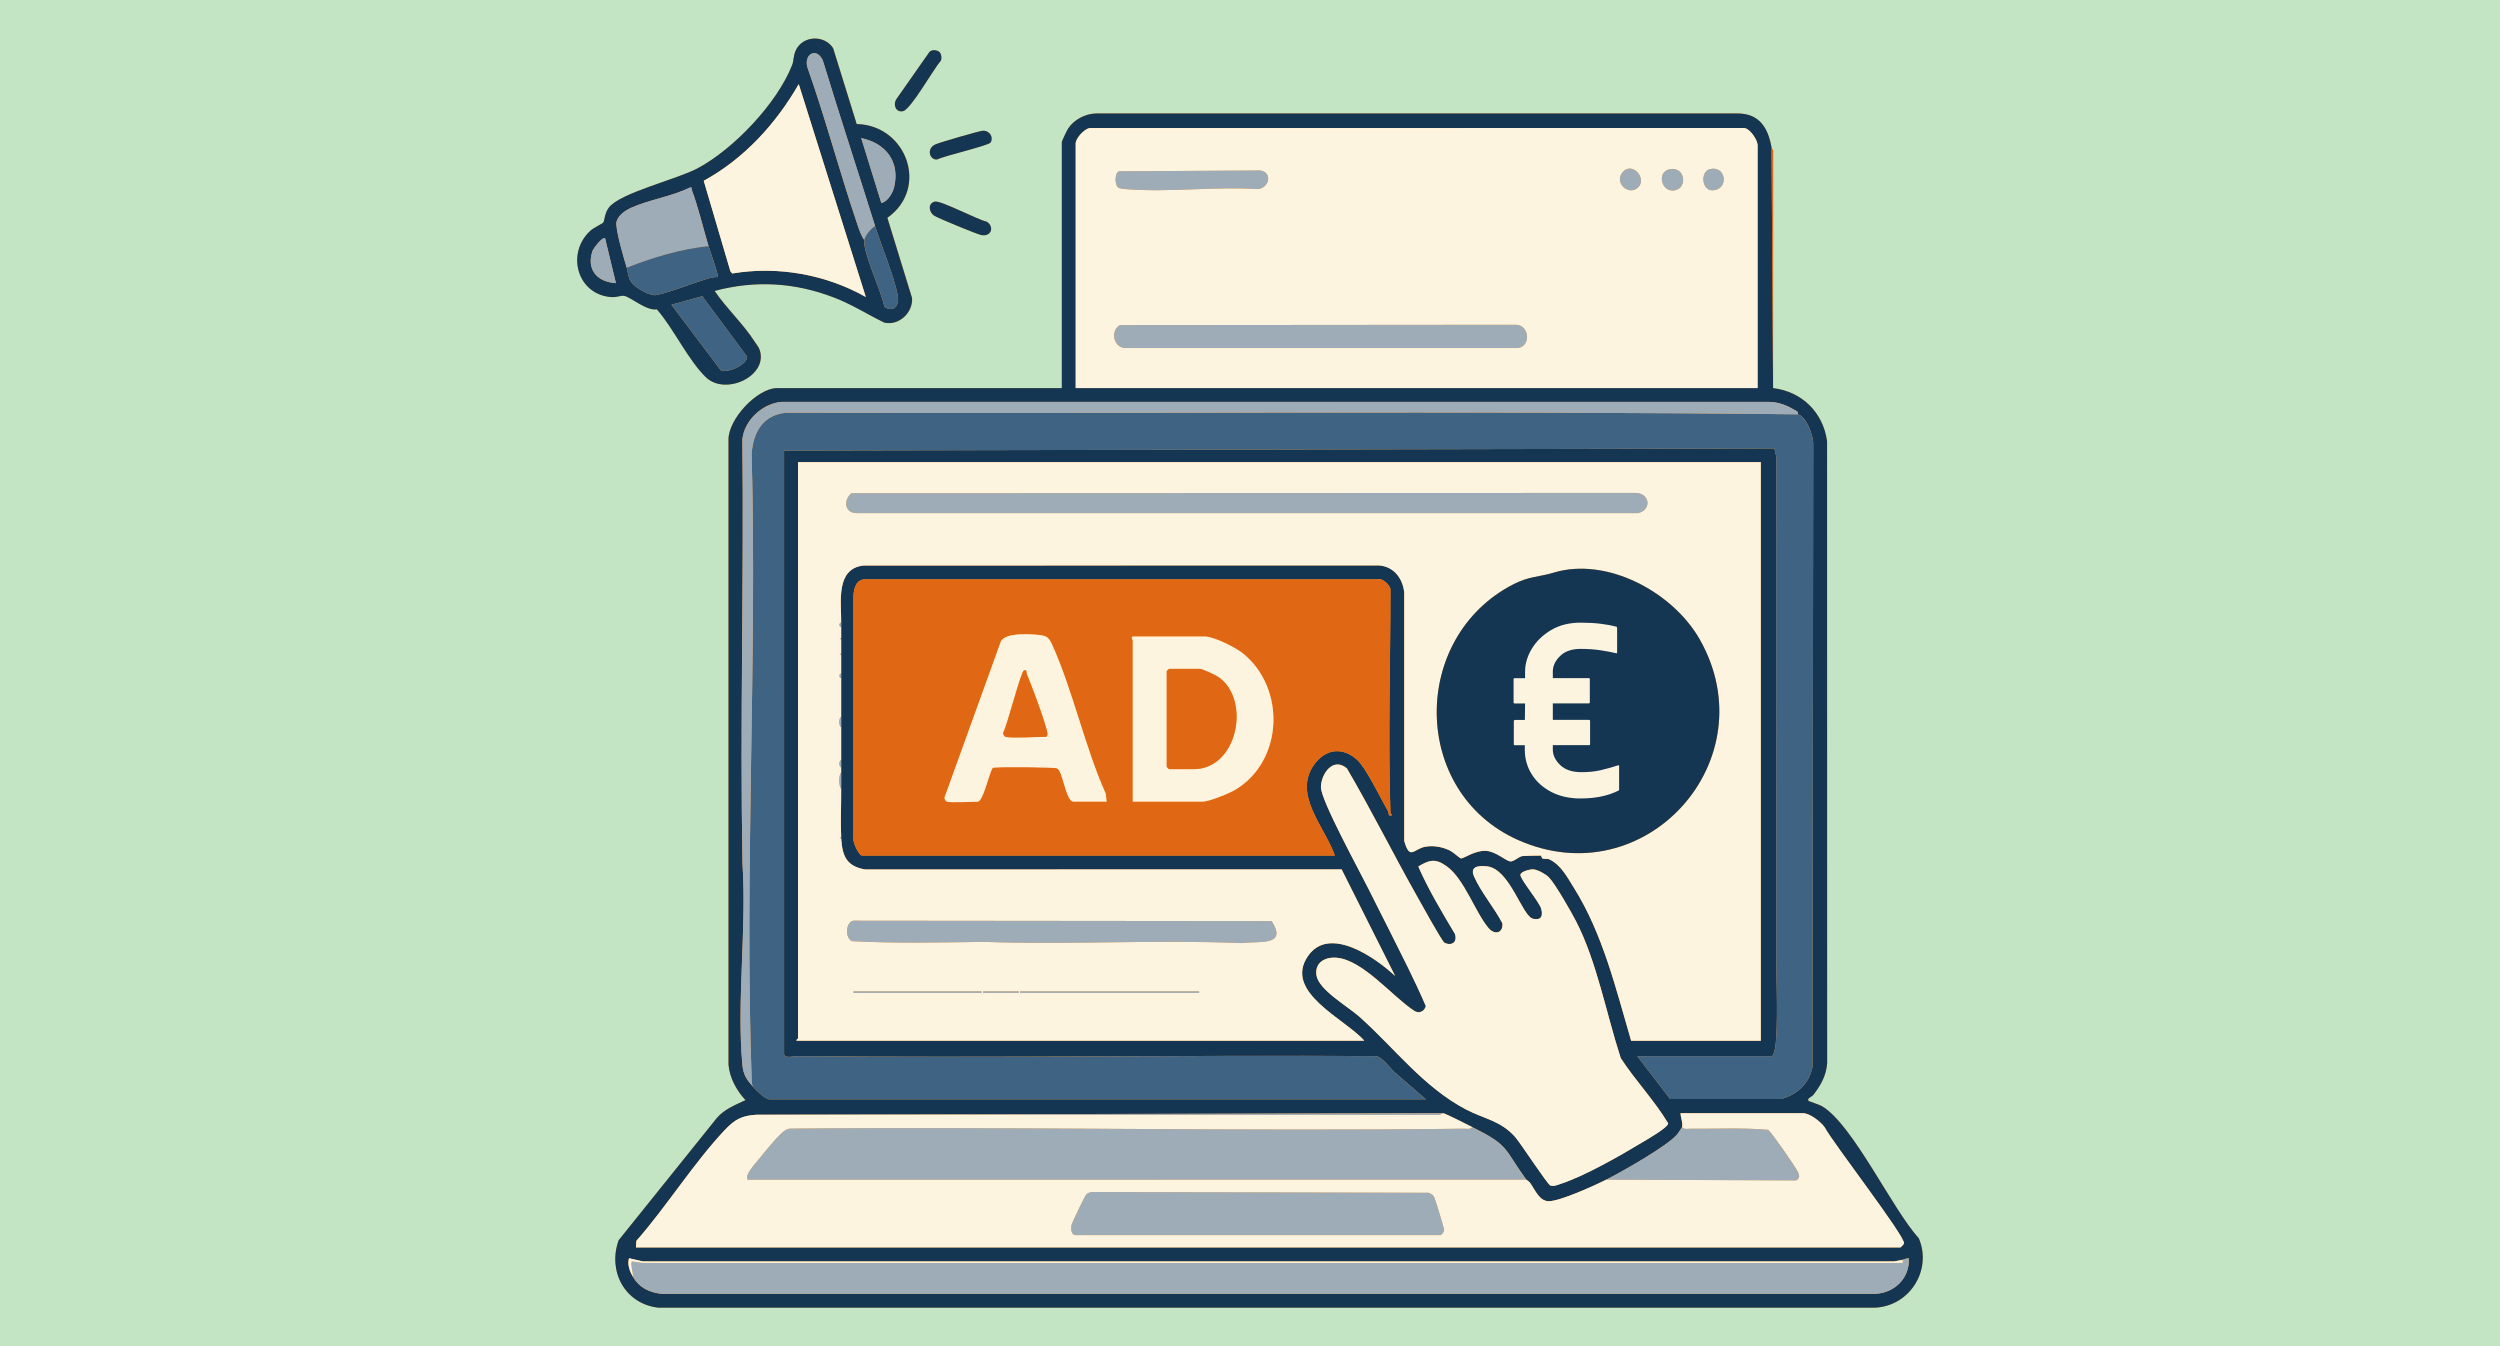 <?xml version="1.0" encoding="UTF-8"?>
<svg xmlns="http://www.w3.org/2000/svg" id="Ebene_1" viewBox="0 0 650 350">
  <defs>
    <style>.cls-1{fill:#c3e5c3;}.cls-2{fill:#9eacb8;}.cls-3{fill:#3f6383;}.cls-4{fill:#fd9f3a;}.cls-5{fill:#143652;}.cls-6{fill:#fdf4df;}.cls-7{fill:#e06713;}</style>
  </defs>
  <rect class="cls-1" width="650" height="350"></rect>
  <g id="Ads">
    <path class="cls-4" d="M222.77,32.25l-6.13-19.74c-2.28-3.54-7.93-3.33-9.72.58-.66,1.43-.46,2.61-.96,3.86-3.92,9.92-15.18,21.79-24.55,26.79-5.43,2.9-20.2,6.39-23.08,10.21-1.15,1.53-1.06,3.34-1.48,3.93-.11.16-2.55,1.37-3.33,2.09-6.44,5.93-3.38,16.77,5.64,17.27,1.13.06,2.36-.45,3.11-.34,1.72.27,5.75,3.95,8.54,3.51,4.3,4.9,8.23,13.35,12.79,17.69,5.09,4.84,16.18-.37,13.95-7.13-.23-.71-.95-1.57-1.37-2.24-2.86-4.48-7.35-8.63-10.35-13.11,10.55-2.81,20.82-2.2,30.99,1.7,4.68,1.8,8.66,4.37,13.12,6.54,3.75.89,7.49-2.56,7.22-6.39l-6.42-20.86c10.93-7.7,5.02-24.05-7.94-24.38ZM244.28,13.55c-.61-.61-2.2-.75-2.72.09l-8.59,12.26c-.8,1.52.04,3.4,1.83,3,2.03-.45,7.95-11.03,9.78-13.06.35-.61.18-1.81-.3-2.29ZM284.89,29.5c-2.78.08-5.61,1.58-7.15,3.88-.29.43-1.67,3.3-1.67,3.54v63.98h-74.01c-5.18,0-12.73,8.08-12.65,13.42v162.49c.3,3.45,2.1,6.74,4.42,9.21-2.65,1.27-5.42,2.31-7.42,4.61l-25.55,31.81c-2.92,8.02,1.58,16.55,10.29,17.55h316.14c9.14-.27,15.14-9.73,11.59-18.04-6.87-7.54-17.11-29.5-25.08-34.29-.88-.53-3.44-1.3-3.58-1.44-.56-.58.89-1.14,1.14-1.44,1.95-2.44,3.48-5.15,3.69-8.37l-.02-161.67c-1-7.52-6.54-12.95-14.04-13.84l.03-61.22c.22-.54-.39-1.13-.43-1.36-.89-5.06-3.14-8.82-8.83-8.83h-166.88ZM257.55,37.05c.81-1.32-.22-3.15-2.03-3.06-.91.05-11.59,3.15-12.46,3.61-2.29,1.21-1.27,4.08.61,3.86,1.75-.93,13.38-3.61,13.87-4.41ZM243.05,52.42c-1.93.49-1.49,2.78-.17,3.65.97.63,11.13,4.83,12.23,5.04,2.63.51,3.5-2.1,1.45-3.48-2.32-.45-11.97-5.6-13.51-5.21Z"></path>
    <path class="cls-5" d="M284.89,29.5h166.88c5.68,0,7.94,3.77,8.83,8.83l.4,62.58c7.5.9,13.03,6.32,14.04,13.84l.02,161.67c-.21,3.22-1.73,5.92-3.69,8.37-.25.31-1.7.86-1.14,1.44.13.14,2.69.91,3.58,1.44,7.97,4.79,18.21,26.75,25.08,34.29,3.55,8.31-2.45,17.78-11.59,18.04H171.15c-8.72-1-13.21-9.53-10.29-17.55l25.55-31.81c2-2.3,4.77-3.34,7.42-4.61-2.32-2.47-4.12-5.76-4.42-9.21V114.33c-.08-5.35,7.47-13.42,12.65-13.42h74.01v-63.98c0-.25,1.38-3.12,1.67-3.54,1.54-2.3,4.38-3.8,7.15-3.88ZM456.98,100.9v-63.18c0-1.25-1.97-4.38-3.58-4.44l-170.12.02c-1.42.29-3.6,2.67-3.6,4.02v63.58h177.31ZM195.84,282.62c.77.86,3.11,3.21,4.21,3.21h170.69l-7.63-6.61c-1.57-1.18-3.5-4.39-5.39-4.64-50.18-.29-100.3.5-150.47,0-.74,0-3.39.75-3.39-.58V117.15l257.48-.55.48,2.13c-.07,43.04.02,86.24,0,129.17,0,7.02.42,14.79,0,21.7-.09,1.5-.25,3.87-1.02,4.99h-35.1l8.51,11.14h28.9c4.19-1.13,7.25-3.99,8.14-8.31l.19-162.3c-.1-2.17-1.84-6.92-4.03-7.41.19-.85-.46-.88-.98-1.2-1.94-1.2-4.09-1.95-6.42-2.03H203.24c-4.99.39-9.78,4.83-10.23,9.83.43,36.84-.65,73.89.04,110.31,1.09,16.81-1.52,35.61-.04,52.18.24,2.7,1.17,3.95,2.82,5.8ZM218.71,161.88c.08-5.27-1.54-14.02,5.82-14.84l134-.02c3.86.26,6.22,3.4,6.59,7.05v64.6c1.49,5.16,2.38,2.02,5.51,1.48,2.16-.37,4.45.07,6.4,1.03.77.38,2.49,1.95,2.8,2.01.68.13,3.75-2.23,6.76-1.94,2.45.24,5.01,2.62,6.08,2.73.93.09,2.25-1.31,3.2-1.4.55-.05,4.24-.15,4.73-.12.23.01.17.67.52.79.48.16,1.2-.05,1.73.2,3.02,1.45,4.61,4.59,6.33,7.32,7.59,12.09,10.93,26.25,14.92,39.84h33.7V120.16h-250.31v149.83c0,.12-.51.31-.4.6h147.62c-4.91-5.64-21.17-12.6-14.62-22.04,5.57-8.03,17.64.52,22.63,5.19l-13.9-27.69-123.89.02c-4.84-.82-5.92-3.55-6.22-8.02,0-.13,0-.27,0-.4-.19-4.1.03-8.32,0-12.44-.01-1.47,0-2.95,0-4.41,0-.4,0-.8,0-1.2,0-.67,0-1.34,0-2.01-.01-2.8,0-5.62,0-8.42,0-.93,0-1.87,0-2.81,0-3.34-.01-6.69,0-10.03,0-.4,0-.8,0-1.2,0-1.6-.01-3.21,0-4.81,0-.13,0-.27,0-.4,0-1.2-.01-2.41,0-3.61,0-.13,0-.27,0-.4,0-.93-.01-1.87,0-2.81,0-.4,0-.8,0-1.2ZM361.51,211.42c-.65-19.11,0-38.97,0-58.17,0-.96-2.07-3.11-3.39-2.63h-132.82c-2.62-.14-3.21,2.01-3.41,4.21v63.01c-.3,1.01,1.44,4.6,2.22,4.6h122.95c-2.54-7.35-11.02-15.83-5.39-23.64,2.97-4.12,7.39-4.69,11.2-1.23,2.3,2.09,6.17,10.13,7.99,13.29.36.63-.04,1.37.83,1.15.57-.07-.19-.5-.2-.6ZM350.14,199.72c-3.54-2.94-6.63,1.41-6.69,4.9-.06,3.4,10.17,22.02,12.39,26.51,1.63,3.3,3.41,6.72,4.98,9.88,3.39,6.81,6.91,13.57,9.91,20.56-.39,1.47-1.87,2.07-3.15,1.15-5.63-3.7-13.18-13.1-20.02-13.72-2.96-.27-5.74,1.19-5.28,4.5.53,3.84,8.17,8.13,11.22,10.86,9.04,8.08,16.62,18.29,27.67,24.08,4.78,2.51,9.06,2.9,12.83,7.22,1.46,1.68,8.38,12.34,9.12,12.56.94.28,1.78-.16,2.64-.43,6.11-1.97,15.45-7.3,21.02-10.67,1.27-.77,6.92-3.96,6.95-5.07-3.56-5.95-8.53-11.1-12.33-16.96-3.69-11.27-6.23-25.2-11.67-35.67-1.23-2.37-5.43-9.76-7.07-11.38-.83-.82-2.89-1.96-4.03-2.02-.81-.04-3.23.55-3.31,1.42-.09,1.12,5.05,7.2,5.44,8.92.43,1.88-.03,2.9-2.11,2.52-2.89-.53-6.01-12.99-12.04-13.65-2.13-.23-4.48,0-3.37,2.57,1.77,4.11,5.35,8.25,7.41,12.28.2,2.45-1.96,3.16-3.63,1.19-3.5-4.13-6.28-12.74-10.85-16.03-2.91-2.09-4.47-1.74-7.4.03,2.66,6.07,6.12,11.82,9.51,17.51.73,2.1-.76,3.27-2.72,2.31-.64-.31-6.38-10.76-7.29-12.37-6.16-10.94-11.77-22.2-18.12-33.03ZM196.64,289.84c-3.81.23-5.63,1.25-8.23,4.01-8.06,8.55-15.12,19.88-22.96,28.79l-.1,1.7h328.74c.09,0,.89-.8.94-1.06.36-1.8-18.67-26.38-20.63-30.19-1.02-1.43-3.84-3.64-5.58-3.64h-31.89c.03,1.14.68,2.47.4,3.61-.03.11-1.01,1.55-1.2,1.8-2.23,2.9-14.64,9.92-18.45,11.83-2.96,1.49-12.16,5.68-15.06,5.62-2.49-.05-3.56-3.12-4.83-4.81-.31-.41-.85-.66-.97-.82-5.93-8.17-4.24-8.76-14.04-13.64-1.14-.56-7.07-3.62-7.62-3.61l-178.51.4ZM164.55,331.96c1.63,2.81,4.2,4.06,7.4,4.43h315.73c5-.28,8.9-4.17,8.61-9.24-.07-.08-1.52.3-1.6.4l-2.19.42H167.14s-3.59-.82-3.59-.82c-.49,1.64.19,3.43,1,4.82Z"></path>
    <path class="cls-5" d="M222.77,32.25c12.96.33,18.87,16.68,7.94,24.38l6.42,20.86c.27,3.83-3.47,7.27-7.22,6.39-4.46-2.17-8.43-4.75-13.12-6.54-10.16-3.9-20.43-4.51-30.99-1.7,3,4.47,7.5,8.63,10.35,13.11.42.66,1.14,1.53,1.37,2.24,2.23,6.76-8.86,11.97-13.95,7.13-4.56-4.34-8.49-12.79-12.79-17.69-2.78.45-6.81-3.24-8.54-3.51-.75-.12-1.98.4-3.11.34-9.02-.49-12.08-11.34-5.64-17.27.78-.72,3.22-1.92,3.33-2.09.42-.59.33-2.4,1.48-3.93,2.89-3.83,17.65-7.31,23.08-10.21,9.37-5,20.64-16.87,24.55-26.79.49-1.25.3-2.43.96-3.86,1.8-3.91,7.45-4.12,9.72-.58l6.13,19.74ZM224.72,62.39c-.44,3.3,4.55,13.49,5.19,17.36,2.23,1.54,3.91-.05,3.54-2.62-.65-4.49-4.4-13.47-5.93-18.35-4.51-14.39-9.22-28.72-13.62-43.14-1.78-3.65-5.19-1.26-3.85,2.25,4.67,13.25,8.27,26.88,12.77,40.18.48,1.41,1.01,3.14,1.89,4.33ZM225.12,77.23l-17.44-55.36c-5.92,10.3-14.21,19.4-24.7,25.13l6.93,23.53.5.57c11.77-2,24.38.25,34.72,6.12ZM229.14,52.76c1.66-.28,2.98-2.62,3.33-4.09,1.6-6.63-2.21-11.47-8.55-12.76l5.22,16.85ZM162.95,69.61c.31,1.02.35,2.3.9,3.32.9,1.66,4.38,3.66,6.22,3.82,1.61.14,10.91-3.4,13.35-4.12,1.04-.31,2.11-.62,3.21-.61.31-.31-2.11-7.01-2.41-8.02-1.42-4.76-2.65-10.07-4.38-14.69-.15-.4.21-.74-.57-.5-4.68,2.3-10.59,3.13-15.22,5.24-1.48.68-3.23,1.89-3.73,3.51s1.97,9.85,2.63,12.05ZM157.33,61.99c-.64-.59-3.07,2.6-3.3,3.32-1.61,4.93,1.35,8.02,6.11,8.31l-2.81-11.63ZM174.58,79.24l12.84,17.04c1.79.82,7-1.52,6.82-3.57l-11.65-15.7-8.02,2.23Z"></path>
    <path class="cls-5" d="M244.28,13.55c.48.48.65,1.67.3,2.29-1.83,2.03-7.75,12.61-9.78,13.06-1.8.4-2.63-1.48-1.83-3l8.59-12.26c.52-.84,2.11-.7,2.72-.09Z"></path>
    <path class="cls-5" d="M243.05,52.42c1.54-.39,11.19,4.77,13.51,5.21,2.06,1.37,1.18,3.99-1.45,3.48-1.1-.21-11.26-4.41-12.23-5.04-1.33-.86-1.76-3.16.17-3.65Z"></path>
    <path class="cls-5" d="M257.55,37.05c-.5.81-12.13,3.49-13.87,4.41-1.89.22-2.91-2.66-.61-3.86.87-.46,11.55-3.56,12.46-3.61,1.81-.09,2.84,1.73,2.03,3.06Z"></path>
    <path class="cls-7" d="M461,100.9l-.4-62.58c.04.22.65.82.43,1.36l-.03,61.22Z"></path>
    <path class="cls-6" d="M218.71,218.04c.29,4.48,1.37,7.2,6.22,8.02l123.89-.02,13.9,27.69c-5-4.67-17.06-13.22-22.63-5.19-6.55,9.44,9.71,16.4,14.62,22.04h-147.62c-.11-.29.4-.48.4-.6V120.16h250.31v150.43h-33.7c-3.99-13.59-7.33-27.74-14.92-39.84-1.71-2.73-3.31-5.87-6.33-7.32-.52-.25-1.25-.04-1.73-.2-.36-.12-.29-.77-.52-.79-.49-.03-4.19.07-4.73.12-.95.09-2.27,1.5-3.2,1.4-1.07-.1-3.63-2.49-6.08-2.73-3.01-.29-6.09,2.07-6.76,1.94-.31-.06-2.02-1.63-2.8-2.01-1.95-.97-4.23-1.41-6.4-1.03-3.14.54-4.03,3.68-5.53-1.48v-64.6c-.35-3.65-2.72-6.78-6.58-7.05l-134,.02c-7.36.82-5.74,9.57-5.82,14.84-.6.06-.6,1.15,0,1.2-.01.93,0,1.87,0,2.81l-.39.2.39.2c-.01,1.2,0,2.41,0,3.61l-.39.2.39.2c-.01,1.6,0,3.21,0,4.81-.6.06-.6,1.15,0,1.2-.01,3.34,0,6.69,0,10.03-.66.51-.66,2.3,0,2.81,0,2.8-.01,5.62,0,8.42-.63.26-.63,1.74,0,2.01,0,.4,0,.8,0,1.2-.67.94-.68,3.39,0,4.41.03,4.11-.19,8.34,0,12.44l-.39.2.39.2ZM221.38,128.24c-2.24,1.85-1.74,5.3,1.52,5.17h203.02c3.66-.89,3.01-5.29-.8-5.25l-203.74.08ZM403.91,148.9c-3.74,1.14-6.28.89-10.44,3.02-26.82,13.77-26.69,54.02,1.19,66.46,33.07,14.76,65.05-20.75,47.29-52.1-7.05-12.43-24.28-21.58-38.04-17.38ZM221.8,239.38c-1.99.57-2.11,4.51-.28,5.32,11.58.63,22.79.34,34.31.19,22.14.79,44.56-.62,66.97.32,4.16-.63,12.19,1.04,7.83-5.72l-108.83-.11ZM255.21,257.75h-33.29v.4h33.29v-.4ZM264.84,257.75h-9.23v.4h9.23v-.4ZM311.77,257.75h-46.53v.4h46.53v-.4Z"></path>
    <path class="cls-6" d="M456.98,100.9h-177.31v-63.58c0-1.35,2.18-3.73,3.6-4.02l170.12-.02c1.62.06,3.58,3.19,3.58,4.44v63.18ZM425.99,48.65c2.25-2.39-1.64-6.75-4.09-3.9s1.74,6.38,4.09,3.9ZM434.01,44.02c-3.32.75-2.02,6.09,1.42,5.47s2.69-6.4-1.42-5.47ZM444.44,44.02c-2.41.71-1.99,5.74,1.01,5.46,4.28-.4,3.21-6.7-1.01-5.46ZM290.61,48.66c.44.44,1.47.46,2.09.51,10.91.92,23.08-.73,34.12,0,3.16-.06,4.18-4.39.81-4.84l-36.73.22c-1.16.56-1.02,3.4-.3,4.12ZM291.19,84.53c-2.5,1.42-1.74,5.59,1.11,5.96h102.33c3.5-.45,3.04-5.93-.41-6.05l-103.02.09Z"></path>
    <path class="cls-3" d="M195.84,282.62c-.46-.67-.39-1.42-.42-2.19-1.88-53.77,1.46-108.62,0-162.5.43-5.61,2.97-10.08,9.02-10.63,87.44.3,176.61-.53,262.97.42,2.19.49,3.93,5.23,4.03,7.41l-.19,162.3c-.89,4.33-3.95,7.18-8.14,8.31h-28.9s-8.51-11.14-8.51-11.14h35.1c.78-1.12.93-3.49,1.02-4.99.41-6.91,0-14.68,0-21.7.02-42.93-.07-86.13,0-129.17l-.48-2.13-257.48.55v156.85c0,1.33,2.65.57,3.39.58,50.17.5,100.29-.29,150.47,0,1.89.25,3.82,3.46,5.39,4.64l7.63,6.61h-170.69c-1.1,0-3.44-2.34-4.21-3.21Z"></path>
    <path class="cls-7" d="M361.51,211.42c0,.1.76.54.2.6-.88.22-.47-.52-.83-1.15-1.82-3.16-5.69-11.21-7.99-13.29-3.81-3.46-8.23-2.9-11.2,1.23-5.63,7.81,2.85,16.29,5.39,23.64h-122.95c-.79,0-2.53-3.59-2.22-4.6v-63.01c.19-2.2.79-4.36,3.41-4.21h132.82c1.32-.48,3.39,1.66,3.39,2.63,0,19.2-.65,39.05,0,58.17ZM246.18,208.41c1.12.34,6.35,0,8.02,0,1.37,0,2.98-7.29,3.77-8.58.11-.32.37-.25.63-.28,1.64-.19,15.54-.14,16.27.22,1.47.73,2.24,8.63,4.21,8.63h8.62l-.2-2.01c-5.43-12.14-8.43-26.36-13.77-38.38-.96-2.16-1.27-2.72-3.87-2.96s-8.25-.58-9.62,1.65l-14.69,40.69c0,.36.32.91.62,1ZM294.52,208.41h18.25c1.62,0,6.95-2.19,8.5-3.13,12.46-7.57,13.03-26.38,1.92-35.37-1.97-1.6-7.59-4.42-10.02-4.42h-18.45c-.89,0-.2.94-.2,1v41.92Z"></path>
    <path class="cls-6" d="M382.77,293.05c-.42.67-1.52.4-2.2.41-58.29.72-116.62-.55-174.91-.02-.93,0-1.55.43-2.22,1-1.59,1.34-4.79,5.27-6.2,7.03-.83,1.04-3.71,4.03-2.83,5.25l202.41-.03c.12.16.66.4.97.82,1.27,1.69,2.34,4.76,4.83,4.81,2.9.06,12.1-4.14,15.06-5.62l49.34.2c.95-.64.89-1.12.5-2.09-.45-1.11-7.13-10.74-7.81-11.06-6.65-.6-13.46-.22-20.17-.29-.68,0-1.78.26-2.2-.41.28-1.14-.37-2.47-.4-3.61h31.89c1.74,0,4.56,2.22,5.58,3.64,1.96,3.82,20.99,28.4,20.63,30.19-.05.26-.85,1.06-.94,1.06H165.35l.1-1.7c7.84-8.9,14.9-20.24,22.96-28.79,2.6-2.76,4.42-3.78,8.23-4.01l177.15.03c.47.23,1.26-.43,1.36-.43.55,0,6.49,3.05,7.62,3.61ZM279.48,321.13h95.07c.22,0,.91-.84.91-1.32,0-.45-2.3-8.05-2.6-8.6-.32-.59-.79-.77-1.34-1.08l-87.61-.2c-.63.1-1.19.27-1.61.8-.29.37-3.51,7.06-3.65,7.59-.25.94-.27,2.51.82,2.82Z"></path>
    <path class="cls-6" d="M350.14,199.72c6.35,10.83,11.96,22.09,18.12,33.03.9,1.6,6.64,12.05,7.29,12.37,1.96.96,3.44-.22,2.72-2.31-3.39-5.7-6.85-11.44-9.51-17.51,2.93-1.78,4.49-2.13,7.4-.03,4.57,3.29,7.35,11.89,10.85,16.03,1.67,1.97,3.83,1.26,3.63-1.19-2.06-4.03-5.64-8.17-7.41-12.28-1.11-2.57,1.24-2.81,3.37-2.57,6.04.66,9.15,13.12,12.04,13.65,2.07.38,2.53-.64,2.11-2.52-.39-1.72-5.53-7.8-5.44-8.92.07-.88,2.5-1.46,3.31-1.42,1.14.05,3.2,1.2,4.03,2.02,1.64,1.62,5.84,9,7.07,11.38,5.44,10.46,7.98,24.39,11.67,35.67,3.8,5.86,8.77,11.02,12.33,16.96-.02,1.11-5.67,4.3-6.95,5.07-5.57,3.37-14.91,8.7-21.02,10.67-.85.28-1.69.71-2.64.43-.74-.22-7.66-10.89-9.12-12.56-3.78-4.33-8.05-4.72-12.83-7.22-11.05-5.79-18.62-16-27.67-24.08-3.05-2.73-10.69-7.02-11.22-10.86-.45-3.3,2.32-4.76,5.28-4.5,6.84.62,14.39,10.01,20.02,13.72,1.28.92,2.76.32,3.15-1.15-3-7-6.52-13.75-9.91-20.56-1.57-3.16-3.35-6.58-4.98-9.88-2.22-4.49-12.45-23.11-12.39-26.51.06-3.48,3.15-7.83,6.69-4.9Z"></path>
    <path class="cls-2" d="M396.81,306.69l-202.41.03c-.88-1.22,2-4.21,2.83-5.25,1.41-1.76,4.61-5.69,6.2-7.03.67-.57,1.29-1,2.22-1,58.29-.53,116.63.74,174.91.02.68,0,1.78.26,2.2-.41,9.8,4.87,8.11,5.46,14.04,13.64Z"></path>
    <path class="cls-2" d="M494.69,327.55c.09-.1,1.53-.48,1.6-.4.29,5.07-3.61,8.96-8.61,9.24H171.96c-3.21-.37-5.77-1.62-7.4-4.43.12-.64-.89-3.99-.19-4.02l2.78.43h327.3c.51.06.14-.68.25-.82Z"></path>
    <path class="cls-2" d="M195.84,282.62c-1.65-1.85-2.58-3.1-2.82-5.8-1.49-16.58,1.13-35.37.04-52.18-.69-36.42.4-73.47-.04-110.31.45-5,5.24-9.44,10.23-9.83h256.77c2.33.07,4.47.83,6.42,2.02.53.33,1.17.35.98,1.2-86.35-.94-175.52-.11-262.97-.42-6.06.56-8.6,5.02-9.02,10.63,1.46,53.88-1.88,108.73,0,162.5.03.76-.04,1.52.42,2.19Z"></path>
    <path class="cls-2" d="M417.67,306.69c3.81-1.92,16.23-8.94,18.45-11.83.2-.26,1.18-1.7,1.2-1.8.42.66,1.52.4,2.2.41,6.71.07,13.52-.31,20.17.29.68.32,7.36,9.95,7.81,11.06.39.96.45,1.45-.5,2.09l-49.34-.2Z"></path>
    <path class="cls-6" d="M494.69,327.55c-.12.14.26.88-.25.81H167.14s-2.78-.42-2.78-.42c-.69.03.31,3.38.19,4.02-.81-1.39-1.49-3.18-1-4.82l3.59.82h325.36s2.19-.42,2.19-.42Z"></path>
    <path class="cls-2" d="M375.15,289.44c-.1,0-.89.66-1.36.43l-177.15-.03,178.51-.4Z"></path>
    <path class="cls-2" d="M218.71,205.2c-.68-1.02-.67-3.47,0-4.41,0,1.47-.01,2.95,0,4.41Z"></path>
    <path class="cls-2" d="M218.71,189.15c-.66-.51-.66-2.3,0-2.81,0,.93,0,1.87,0,2.81Z"></path>
    <path class="cls-2" d="M218.71,199.58c-.63-.26-.63-1.74,0-2.01,0,.67,0,1.34,0,2.01Z"></path>
    <path class="cls-2" d="M218.71,163.08c-.6-.06-.6-1.15,0-1.2,0,.4,0,.8,0,1.2Z"></path>
    <path class="cls-2" d="M218.71,176.32c-.6-.06-.6-1.15,0-1.2,0,.4,0,.8,0,1.2Z"></path>
    <path class="cls-2" d="M218.71,218.04l-.39-.2.39-.2c0,.13,0,.27,0,.4Z"></path>
    <path class="cls-2" d="M218.71,170.3l-.39-.2.39-.2c0,.13,0,.27,0,.4Z"></path>
    <path class="cls-2" d="M218.71,166.29l-.39-.2.39-.2c0,.13,0,.27,0,.4Z"></path>
    <path class="cls-6" d="M225.12,77.23c-10.34-5.88-22.95-8.13-34.72-6.12l-.5-.57-6.93-23.53c10.49-5.73,18.78-14.83,24.7-25.13l17.44,55.36Z"></path>
    <path class="cls-2" d="M162.95,69.61c-.66-2.2-3.14-10.4-2.63-12.05s2.25-2.83,3.73-3.51c4.63-2.12,10.55-2.94,15.22-5.24.78-.25.42.1.57.5,1.73,4.62,2.96,9.92,4.38,14.69-7.33.77-14.44,2.93-21.26,5.62Z"></path>
    <path class="cls-2" d="M227.53,58.78c-1.04.57-2.66,2.49-2.81,3.61-.88-1.18-1.41-2.92-1.89-4.33-4.5-13.3-8.1-26.93-12.77-40.18-1.34-3.51,2.07-5.9,3.85-2.25,4.4,14.42,9.11,28.75,13.62,43.14Z"></path>
    <path class="cls-3" d="M184.21,64c.3,1.01,2.72,7.71,2.41,8.02-1.1,0-2.17.3-3.21.61-2.44.73-11.74,4.26-13.35,4.12-1.83-.16-5.31-2.15-6.22-3.82-.55-1.01-.59-2.3-.9-3.32,6.83-2.68,13.93-4.85,21.26-5.62Z"></path>
    <path class="cls-3" d="M174.58,79.24l8.02-2.23,11.65,15.7c.17,2.05-5.03,4.39-6.82,3.57l-12.84-17.04Z"></path>
    <path class="cls-3" d="M227.53,58.78c1.53,4.88,5.28,13.86,5.93,18.35.37,2.57-1.31,4.17-3.54,2.62-.64-3.88-5.63-14.07-5.19-17.36.15-1.12,1.77-3.04,2.81-3.61Z"></path>
    <path class="cls-2" d="M229.14,52.76l-5.22-16.85c6.34,1.29,10.14,6.13,8.55,12.76-.35,1.46-1.67,3.8-3.33,4.09Z"></path>
    <path class="cls-2" d="M157.33,61.99l2.81,11.63c-4.75-.3-7.72-3.38-6.11-8.31.23-.72,2.66-3.9,3.3-3.32Z"></path>
    <path class="cls-2" d="M221.38,128.24l203.74-.08c3.82-.04,4.46,4.36.8,5.25h-203.02c-3.26.13-3.76-3.32-1.52-5.17Z"></path>
    <path class="cls-5" d="M403.91,148.9c13.76-4.2,30.99,4.95,38.04,17.38,17.76,31.35-14.21,66.86-47.29,52.1-27.88-12.44-28.01-52.69-1.19-66.46,4.15-2.13,6.7-1.88,10.44-3.02Z"></path>
    <path class="cls-2" d="M221.8,239.38l108.83.11c4.36,6.76-3.67,5.09-7.83,5.72-22.41-.94-44.82.47-66.97-.32-11.52.14-22.73.43-34.31-.19-1.83-.81-1.72-4.75.28-5.32Z"></path>
    <rect class="cls-2" x="265.24" y="257.75" width="46.53" height=".4"></rect>
    <rect class="cls-2" x="221.91" y="257.75" width="33.29" height=".4"></rect>
    <rect class="cls-2" x="255.61" y="257.75" width="9.23" height=".4"></rect>
    <path class="cls-2" d="M291.19,84.53l103.02-.09c3.45.11,3.91,5.6.41,6.04h-102.33c-2.84-.37-3.61-4.54-1.11-5.96Z"></path>
    <path class="cls-2" d="M290.61,48.66c-.72-.72-.85-3.55.3-4.12l36.73-.22c3.37.45,2.35,4.78-.81,4.84-11.04-.72-23.22.93-34.12,0-.62-.05-1.65-.07-2.09-.51Z"></path>
    <path class="cls-2" d="M434.01,44.02c4.11-.92,4.93,4.84,1.42,5.47s-4.74-4.73-1.42-5.47Z"></path>
    <path class="cls-2" d="M444.44,44.02c4.23-1.24,5.29,5.07,1.01,5.46-3.01.28-3.42-4.75-1.01-5.46Z"></path>
    <path class="cls-2" d="M425.99,48.65c-2.35,2.49-6.49-1.11-4.09-3.9s6.35,1.51,4.09,3.9Z"></path>
    <path class="cls-6" d="M294.52,208.41v-41.92c0-.07-.69-1,.2-1h18.45c2.43,0,8.05,2.83,10.02,4.42,11.11,8.99,10.54,27.8-1.92,35.37-1.55.94-6.88,3.13-8.5,3.13h-18.25ZM303.95,173.91c-.13.2-.6.49-.6.6v24.87s.56.6.6.6h6.42c11.34,0,14.9-17.78,6.59-23.84-.71-.52-4.3-2.23-4.99-2.23h-8.02Z"></path>
    <path class="cls-6" d="M246.18,208.41c-.29-.09-.63-.64-.62-1l14.69-40.69c1.37-2.24,7.12-1.88,9.62-1.65s2.91.79,3.87,2.96c5.34,12.02,8.34,26.24,13.77,38.38l.2,2.01h-8.62c-1.97,0-2.74-7.9-4.21-8.63-.73-.36-14.62-.42-16.27-.22-.26.03-.51-.04-.63.28-.79,1.29-2.4,8.58-3.77,8.58-1.68,0-6.91.34-8.02,0ZM261.43,191.56c1.37.42,8.34,0,10.43,0,.95,0,.23-1.96.08-2.49-1.29-4.45-3.27-9.54-4.99-13.88-.17-.42.14-1.14-.7-.89s-4.36,14.38-5.44,16.25c0,.36.32.91.62,1Z"></path>
    <path class="cls-2" d="M279.48,321.13c-1.09-.31-1.07-1.88-.82-2.82.14-.53,3.36-7.22,3.65-7.59.41-.53.98-.7,1.61-.8l87.61.2c.55.31,1.02.49,1.34,1.08.3.55,2.6,8.15,2.6,8.6,0,.48-.69,1.32-.91,1.32h-95.07Z"></path>
    <path class="cls-7" d="M303.95,173.91h8.02c.69,0,4.28,1.71,4.99,2.23,8.31,6.06,4.75,23.84-6.59,23.84h-6.42s-.6-.56-.6-.6v-24.87c0-.11.47-.4.6-.6Z"></path>
    <path class="cls-7" d="M261.43,191.56c-.29-.09-.63-.64-.62-1,1.07-1.87,4.62-16,5.44-16.25s.53.46.7.89c1.72,4.34,3.7,9.43,4.99,13.88.15.53.87,2.49-.08,2.49-2.09,0-9.06.42-10.43,0Z"></path>
    <path class="cls-6" d="M411.08,207.61c-2.99,0-5.58-.57-7.77-1.72s-3.88-2.68-5.07-4.59c-1.19-1.91-1.79-4.03-1.79-6.37v-1.17h-2.6c-.17,0-.26-.08-.26-.26v-5.98c0-.22.11-.33.33-.33h2.54l.06-4.29h-2.73c-.17,0-.26-.11-.26-.33v-5.98c0-.17.11-.26.33-.26h2.66v-1.69c0-2.04.58-4.03,1.76-5.98,1.17-1.95,2.84-3.56,5.01-4.85,2.17-1.28,4.73-1.92,7.67-1.92,1.95,0,3.7.1,5.23.29,1.54.19,2.89.44,4.06.75.13.04.2.2.2.46v6.24c0,.22-.11.28-.33.19-1.08-.26-2.41-.51-3.97-.75s-3.29-.36-5.2-.36c-2.3,0-4.08.62-5.33,1.85-1.26,1.24-1.89,2.59-1.89,4.06v1.69h9.36c.17,0,.26.09.26.26v5.98c0,.22-.09.33-.26.33h-9.36v4.29h9.43c.17,0,.26.11.26.33v5.98c0,.17-.09.26-.26.26h-9.43v1.17c0,1.43.64,2.76,1.92,4s3.11,1.85,5.5,1.85c1.86,0,3.51-.16,4.94-.49,1.43-.33,2.95-.75,4.55-1.27.22-.09.33-.02.33.2v6.11c0,.09-.07.17-.2.26-2.69,1.34-5.92,2.02-9.69,2.02Z"></path>
  </g>
</svg>
